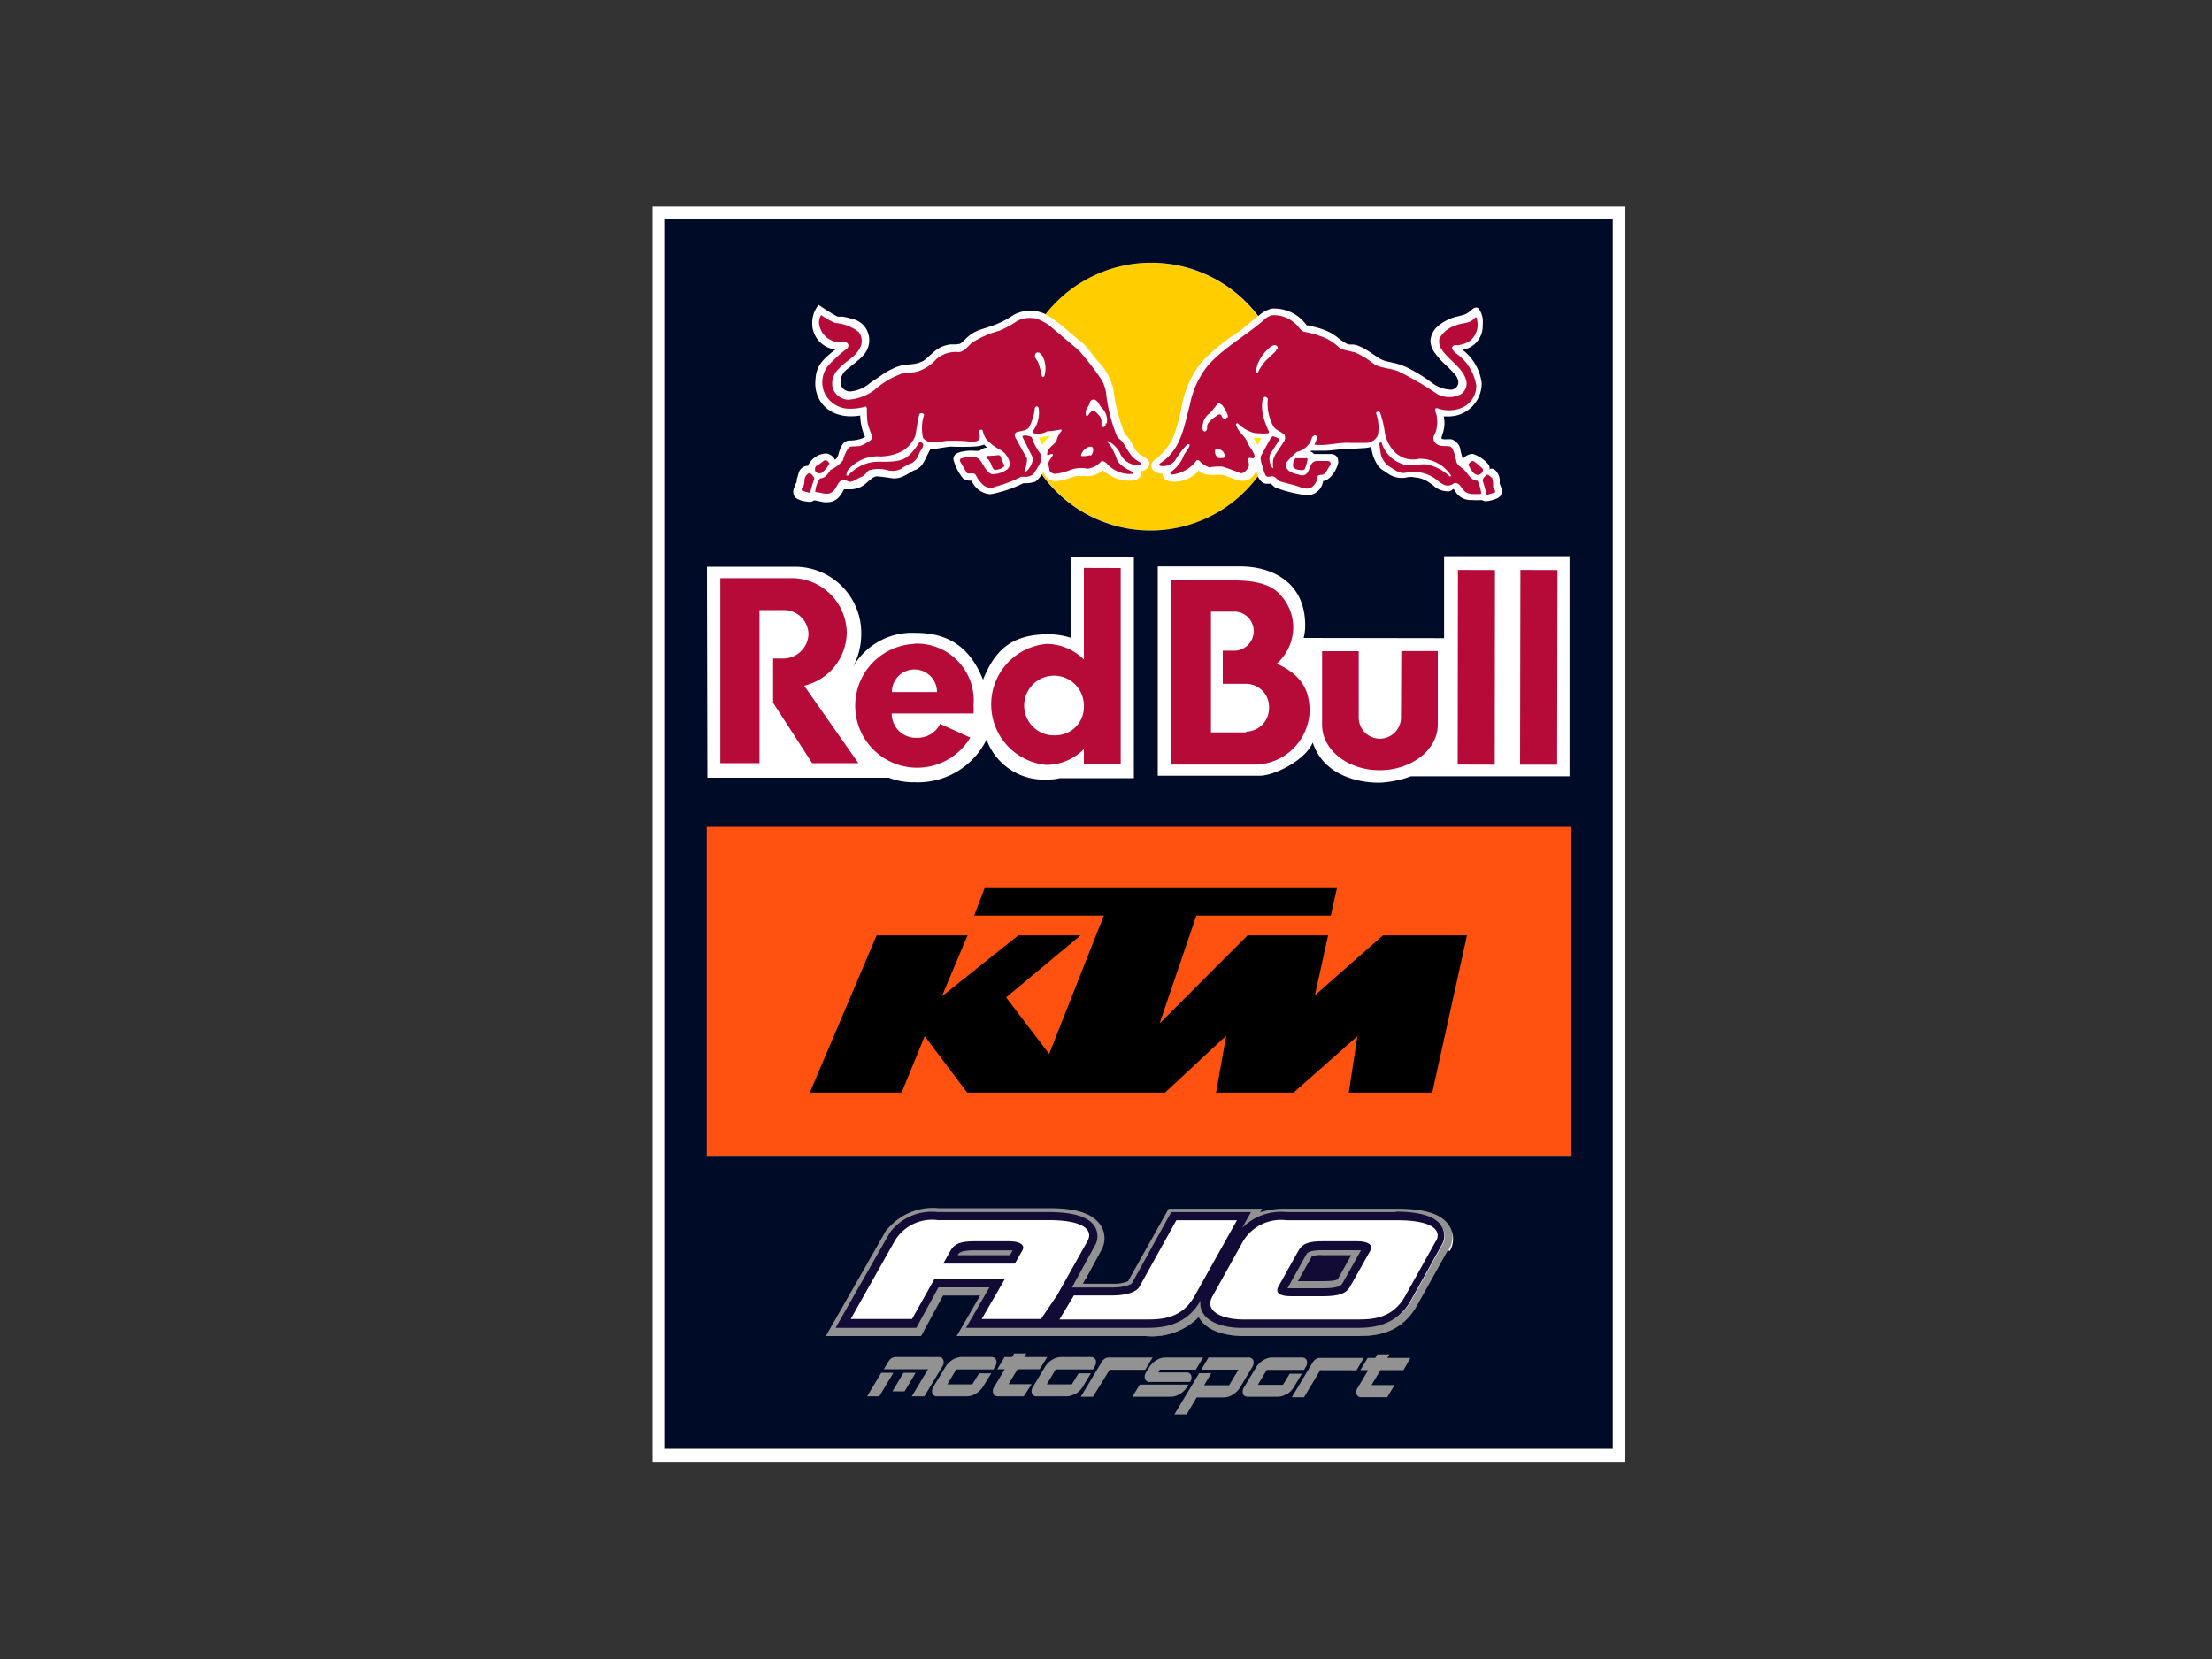 <svg xmlns="http://www.w3.org/2000/svg" xmlns:xlink="http://www.w3.org/1999/xlink" viewBox="0 0 200 150"><rect x="0" y="0" width="200" height="150" fill="#333333" stroke="none"/><defs><style>.cls-1{fill:none;}.cls-2{clip-path:url(#clip-path);}.cls-3{fill:#1d1d1b;opacity:0;}.cls-4{fill:#fff;}.cls-5{fill:#929292;}.cls-6{fill:#ff5210;}.cls-7{fill:#ffeb00;}.cls-8{fill:#ffcd00;}.cls-9{fill:#110b35;}.cls-10{fill:#000b28;}.cls-11{fill:#b60b39;}</style><clipPath id="clip-path"><rect class="cls-1" width="200" height="150"></rect></clipPath></defs><title>red_bull</title><g id="Capa_2" data-name="Capa 2"><g id="Capa_1-2" data-name="Capa 1"><g class="cls-2"><rect class="cls-3" width="200" height="150"></rect><rect class="cls-4" x="59" y="18.67" width="87.96" height="113.5"></rect><polygon class="cls-5" points="81.04 123.97 80.78 123.97 79.68 123.97 79.59 123.97 79.55 124.04 78.27 126.17 78.13 126.4 78.4 126.4 79.5 126.4 79.58 126.4 79.63 126.33 80.91 124.19 81.04 123.97"></polygon><polygon class="cls-5" points="83.06 123.97 82.8 123.97 81.7 123.97 81.61 123.97 81.57 124.04 80.56 125.73 80.42 125.95 80.69 125.95 81.79 125.95 81.87 125.95 81.92 125.88 82.93 124.19 83.06 123.97"></polygon><g class="cls-2"><path class="cls-5" d="M89.89,124H88.44l0,.07-.57,1H85.91l.63-1H89.9l0-.07.13-.22a.86.86,0,0,0,.13-.77.6.6,0,0,0-.61-.35H86.9a1.69,1.69,0,0,0-.87.29,2.08,2.08,0,0,0-.68.67l0,0a.78.78,0,0,0,.06-.66.57.57,0,0,0-.6-.35H80.9a.82.82,0,0,0-.41.13.92.92,0,0,0-.31.31l-.44.73-.14.23h4.05l-1.34,2.22-.13.23h1.45l0-.07.56-.93a.81.81,0,0,0-.07.65.59.59,0,0,0,.61.35h2.7a1.71,1.71,0,0,0,.86-.28,2,2,0,0,0,.68-.68l.75-1.23Z"></path><path class="cls-5" d="M103.65,123.89l-.05-.08c0-.06.11-.19.19-.31.48-.79.48-.79.44-.85l0,0h-4a.67.67,0,0,0-.36.12.86.86,0,0,0-.29.28l-2,3.3h1.28l1.47-2.45h3.32Z"></path><path class="cls-5" d="M108.18,123.88l.75-1.25h-3.59a1.56,1.56,0,0,0-.82.27,2,2,0,0,0-.66.65l-.26.43a.78.78,0,0,0-.12.7.52.52,0,0,0,.54.3h3.63l0,0a.74.74,0,0,0,.1-.66.52.52,0,0,0-.54-.3h-2.35l.06-.1Z"></path><path class="cls-5" d="M113.34,123.67a.86.86,0,0,0,.12-.77.58.58,0,0,0-.61-.35h-3.66l0,.07-.66,1.11-.13.22h3.36l-.66,1.11h-1.92l.52-.87.13-.22h-1.45l0,.07-.58,1H103l0,.07-.66,1.1-.14.23h3.79a1.64,1.64,0,0,0,.86-.28,2.08,2.08,0,0,0,.64-.61l-1.36,2.26-.13.23h1.45l0-.08.87-1.46h2.4a1.55,1.55,0,0,0,.86-.29,1.9,1.9,0,0,0,.68-.67Z"></path><path class="cls-5" d="M125.74,122.55l.06-.09.13-.23h-1.45l0,.08-.15.24h-.67l-.05.08-.66,1.1-.13.22h.67l-.8,1.34a.88.88,0,0,0-.13.76.59.59,0,0,0,.61.35h2.38l0-.07.66-1.1.13-.23h-2.08l.63-1H127l0-.07.66-1.1.13-.23h-2.08Z"></path><path class="cls-5" d="M98,125.44l.74-1.23.14-.23H97.44l0,.07-.56,1H94.91l.63-1H98.9l0-.07.14-.22a.9.9,0,0,0,.13-.77.6.6,0,0,0-.61-.35H95.9a1.69,1.69,0,0,0-.87.29,2.19,2.19,0,0,0-.51.44l.3-.5.14-.23H92.87l.06-.09.14-.23H91.62l-.05.08-.15.24h-.67l0,.07-.66,1.1-.14.23h.67l-.8,1.34a.84.84,0,0,0-.12.76.58.58,0,0,0,.61.35h2.38l0-.07.48-.8a.72.72,0,0,0,0,.52.59.59,0,0,0,.61.35h2.7a1.71,1.71,0,0,0,.86-.28,2,2,0,0,0,.68-.68M91.4,125l.63-1h2.06l-.63,1H91.4Z"></path><path class="cls-5" d="M117.1,125.44l.74-1.23L118,124h-1.44l0,.07-.57,1H114l.64-1H118l0-.07.14-.22a.86.86,0,0,0,.12-.77.58.58,0,0,0-.61-.35H115a1.64,1.64,0,0,0-.87.29,1.92,1.92,0,0,0-.68.68l-1.07,1.77a.84.84,0,0,0-.12.76.58.58,0,0,0,.61.35h2.69a1.77,1.77,0,0,0,.87-.28,2.1,2.1,0,0,0,.68-.68"></path><path class="cls-5" d="M122.68,123.81l.18-.3c.5-.8.5-.8.45-.86l0,0h-4a.73.73,0,0,0-.37.12.83.83,0,0,0-.28.28l-2,3.3H118l1.47-2.45h3.31Z"></path><path class="cls-5" d="M91.26,112.85H88.11c-1.24,0-1.47.22-1.63.51l0,.06-.13.22h5.09l0-.07.27-.48.11-.19-.22,0-.35,0"></path><path class="cls-5" d="M122.73,112.85h-3.16c-1.23,0-1.46.22-1.62.51l-1.68,3-.11.2.23,0,.32,0h2.88c1.37,0,1.75-.21,1.94-.56l1.66-2.94.11-.19-.22,0-.35,0m-1.93,2.76a2.74,2.74,0,0,1-1.21.14h-2l1.1-2h0a3,3,0,0,1,.89-.08h2.31Z"></path><path class="cls-5" d="M131.13,110.58c-.67-1.14-2.2-1.68-4.83-1.68h-10a8.06,8.06,0,0,0-2.13.22l.13-.22h-8.81l0,.08-3.64,6.51a3.5,3.5,0,0,1-1.3.19H98.1L99.63,113a2.32,2.32,0,0,0,0-2.37c-.67-1.14-2.2-1.68-4.82-1.68h-10a5.56,5.56,0,0,0-4.66,1.85h-.08l0,.07-5.54,9.71-.13.23h8.9l0-.08,2-3.59h3l-2,3.44-.13.23h17.35a6.16,6.16,0,0,0,4.77-1.62c1,1.5,3.31,1.62,4,1.62h10.27c1.42,0,4.07,0,5.66-2.85l2.79-5a2.34,2.34,0,0,0,0-2.37m-8.48,9.34H112.38c-1.26,0-2.8-.34-3.35-1.29a1.53,1.53,0,0,1-.18-1.1l.18-.88-.45.78,0,.06a5.06,5.06,0,0,1-5,2.43H87.7l2-3.45.13-.22H84.87l-.05.07-2,3.6h-7l4.75-8.33h0l0-.06a4.58,4.58,0,0,1,4.19-1.79h10c2.26,0,3.6.42,4.1,1.27a1.48,1.48,0,0,1,0,1.52l-2.11,3.77-.13.22h3.87c1.12,0,1.83-.25,2-.49l3.51-6.29h6.88l-.69,1.23-.69,1.23.93-1.06a4.77,4.77,0,0,1,3.89-1.4h10c2.26,0,3.6.42,4.1,1.27a1.46,1.46,0,0,1,0,1.52l-2.78,5c-1.35,2.42-3.68,2.42-4.93,2.42"></path><rect class="cls-6" x="63.75" y="74.61" width="78.37" height="29.87"></rect><path class="cls-7" d="M113.31,39.54c.13.22.27.48.39.72a3.91,3.91,0,0,0,.18-.35,2.13,2.13,0,0,1,.18-.31,3.3,3.3,0,0,1-.47,0l-.28,0"></path><path class="cls-7" d="M94.69,39.68a3.7,3.7,0,0,0,.24-.29c-.35.06-.67.14-1,.18a4,4,0,0,0,.33.65,3.4,3.4,0,0,1,.38-.54"></path><path class="cls-8" d="M113.59,42.68a1.17,1.17,0,0,0,0-.2,1.32,1.32,0,0,1-1.19,1,3.07,3.07,0,0,1-1.07-.27l-.51-.19a1.2,1.2,0,0,0-.35-.09H110a3,3,0,0,1-.61,0,1.49,1.49,0,0,1-1-.38,3,3,0,0,1-2.39,1c-.32,0-1-.24-.85-.72-1,0-1.37-.82-.74-1.27l.3-.21c.11-.11.28-.26.52-.53a4.45,4.45,0,0,0,1-1.72A16.69,16.69,0,0,0,106.8,37a8.84,8.84,0,0,1,1.87-4.29A17.4,17.4,0,0,1,112,30c.5-.36,1-.85,1.53-1.24l.2-.17a12.13,12.13,0,0,0-19.24-.17,4,4,0,0,1,.57.31c.47.34.85.62,1.29,1s.92.78,1.63,1.37c.2.22.44.49.65.76l.59.75a5.38,5.38,0,0,1,1.44,2.52,15.59,15.59,0,0,0,1,4l0,.06.11.12.14.15.15.17a2.34,2.34,0,0,1,.26.43c.07.13.15.29.24.44a1.84,1.84,0,0,0,.63.67,2.3,2.3,0,0,1,.6.4.53.53,0,0,1-.09.79.87.87,0,0,1-.54.24c.1.42-.21.84-.86.86a3.68,3.68,0,0,1-2.57-.93l0,0a3.61,3.61,0,0,1-.63.37,2,2,0,0,1-1,.14,2.39,2.39,0,0,0-.44,0h-.37c-.23.06-.51.16-.79.25a4.31,4.31,0,0,1-.93.21,1.12,1.12,0,0,1-1.12-.59.53.53,0,0,1-.11-.24l-.12.21a12.09,12.09,0,0,0,19.56.2,2.39,2.39,0,0,1-.15-.37"></path><polygon points="73.22 98.79 81.52 98.79 83.61 93.69 87.45 98.79 105.34 98.79 110.87 93.64 109.95 98.79 116.96 98.79 122.73 93.69 121.95 98.79 129.5 98.79 132.64 84.57 125.04 84.57 118.89 89.99 120.08 84.57 112.8 84.57 104.85 92.53 108.17 82.78 120.33 82.78 120.88 80.3 89.02 80.3 88.08 82.78 99.8 82.78 94.86 95.29 90.97 90.18 97.7 84.57 92.07 84.57 85.16 90.08 87.48 84.57 79.26 84.57 73.22 98.79"></polygon><path class="cls-9" d="M122.73,112.23h-3.16c-1.23,0-1.8.2-2.16.83l-1.83,3.28c-.29.53.1.86,1.13.86h2.88c1.42,0,2.12-.22,2.48-.87l1.84-3.27c.29-.53-.28-.83-1.18-.83M121.4,116c-.13.24-.38.48-1.81.48h-2.88l-.3,0,1.67-3c.11-.21.24-.44,1.49-.44h3.16l.33,0Z"></path><path class="cls-9" d="M118.58,113.65l0,0-1.23,2.19h2.27c1.17,0,1.32-.16,1.34-.19l1.21-2.16h-2.57a2.31,2.31,0,0,0-1,.11"></path><path class="cls-9" d="M91.26,112.23H88.11c-1.23,0-1.81.2-2.16.83l-.67,1.19h6.48l.68-1.19c.29-.53-.28-.83-1.18-.83m.06,1.26H86.58l0,0c.12-.21.25-.44,1.5-.44h3.15l.33,0Z"></path><path class="cls-10" d="M78.4,126.25l1.28-2.13h1.1l-1.28,2.13Zm2.29-.45,1-1.68h1.1l-1,1.68Zm1.75.45,1.47-2.45h-4l.44-.73a.88.88,0,0,1,.25-.26.68.68,0,0,1,.34-.11h3.89a.43.43,0,0,1,.46.26.67.67,0,0,1-.11.63l-1.6,2.66Zm6.45-.89a1.9,1.9,0,0,1-.63.63,1.6,1.6,0,0,1-.79.26h-2.7a.44.44,0,0,1-.47-.26.73.73,0,0,1,.11-.63l1.07-1.77a2,2,0,0,1,.63-.63,1.57,1.57,0,0,1,.79-.26h2.7a.46.46,0,0,1,.47.26.7.7,0,0,1-.12.63l-.13.23h-1.1l-2.26,0-.81,1.35h2.26l.62-1h1.1Zm3.67.89H90.27c-.25,0-.41-.08-.47-.26a.7.7,0,0,1,.11-.63l.94-1.56h-.68l.66-1.1h.68l.19-.32h1.1l-.19.32h2.08L94,123.8H92l-.81,1.35h2.09Zm4.69-.26a1.53,1.53,0,0,1-.78.26h-2.7a.44.44,0,0,1-.47-.26.71.71,0,0,1,.12-.63l1.06-1.77a2,2,0,0,1,.63-.63,1.6,1.6,0,0,1,.79-.26h2.7a.46.46,0,0,1,.47.26.71.71,0,0,1-.12.63l-.13.23H97.71l-2.26,0-.81,1.35h2.27l.61-1h1.11l-.74,1.23a1.84,1.84,0,0,1-.64.63m1.57.26h-1.1l1.91-3.18a.72.72,0,0,1,.26-.26.62.62,0,0,1,.32-.11h4s-.67,1.11-.66,1.11h-3.22Zm8.41-2.2a.44.44,0,0,1,.47.26.65.65,0,0,1-.1.6H104a.45.45,0,0,1-.47-.26.72.72,0,0,1,.11-.63l.26-.43a2,2,0,0,1,.63-.63,1.57,1.57,0,0,1,.79-.26h3.46l-.66,1.1h-3.25l-.14.25Zm-4.85,2.2.67-1.1h4.41l-.13.21a1.84,1.84,0,0,1-.64.63,1.53,1.53,0,0,1-.78.26Zm9.09-.2a1.44,1.44,0,0,1-.78.26H108.2l-.91,1.54h-1.11l2.24-3.73h1.1l-.65,1.09h2.26l.85-1.41h-3.37l.66-1.1h3.58a.45.45,0,0,1,.47.26.73.73,0,0,1-.11.63l-1.1,1.84a1.9,1.9,0,0,1-.64.62m4.87-.06a1.54,1.54,0,0,1-.79.26h-2.69c-.25,0-.41-.08-.47-.26a.7.7,0,0,1,.11-.63l1.07-1.77a1.81,1.81,0,0,1,.63-.63,1.54,1.54,0,0,1,.79-.26h2.69c.25,0,.41.09.47.26a.73.73,0,0,1-.11.63l-.14.23h-1.1l-2.26,0-.81,1.35H116l.61-1h1.1l-.74,1.23a1.9,1.9,0,0,1-.63.63m5.3-2.19h-2.27l-1.46,2.45H116.8l1.91-3.18a.92.92,0,0,1,.26-.26.68.68,0,0,1,.33-.11h4s-.67,1.11-.65,1.11Zm5.26,0h-2.08l-.81,1.35h2.08l-.66,1.1h-2.3a.44.44,0,0,1-.47-.26.71.71,0,0,1,.12-.63l.93-1.56H123l.66-1.1h.68l.19-.32h1.1l-.19.32h2.08ZM60.13,131h85.69V19.81H60.13Zm70.44-73.3,0-7.41h11.34l0,19.9-14.33,0a9.47,9.47,0,0,1-2.89.58c-1.85,0-5-.63-6-3.63-.67,1.61-3.48,3-4.8,3h-9.21l0-18.93h7.42c3,0,5.93,1.49,5.91,5.37a4.4,4.4,0,0,1-.14,1.1ZM71.84,43.91c0-.07.09-.13.12-.19l.08-.18c0-.13,0-.26.07-.4a4,4,0,0,1,.12-.43.86.86,0,0,1,.82-.59l0,0A1.89,1.89,0,0,1,74.73,41h0a1.07,1.07,0,0,1,.77.57,1,1,0,0,0,.22-.26.48.48,0,0,1,.05-.11l.06-.19a3.07,3.07,0,0,1,.15-.46c.12-.29.35-.72.83-.72A3.3,3.3,0,0,0,78,39.62l.22-.11a4.86,4.86,0,0,1-.44-1.94c-2.86.45-4.16-1.41-4.06-3.06.06-1.28.38-1.79,1.81-2.91a2.37,2.37,0,0,1-2.09-2.46,2.51,2.51,0,0,1,.42-1.36l.15-.21.24.15a14.53,14.53,0,0,0,1.48.91l.14,0,.31,0a6.08,6.08,0,0,1,.86.2,1.93,1.93,0,0,1,1.47,1.35,2,2,0,0,1-.34,1.81,4.19,4.19,0,0,1-.67.66c-.25.22-.55.45-.86.7A1.46,1.46,0,0,0,76,34.64a.86.86,0,0,0,.92.75,3.14,3.14,0,0,0,1.73-.75l1-.68a5.88,5.88,0,0,1,1.06-.62,3.64,3.64,0,0,1,.9-.32l.76-.09a2.63,2.63,0,0,0,1.16-.33,2.5,2.5,0,0,0,.4-.34l.54-.47a2.68,2.68,0,0,1,1.49-.65l.48,0,.35-.05.23-.16.35-.35a3.41,3.41,0,0,1,1.23-.76c.7-.23,1.17-.37,1.62-.56a8.5,8.5,0,0,0,1.45-.8,3.15,3.15,0,0,1,2.86-.05,12.13,12.13,0,0,1,19.24.17A2.67,2.67,0,0,1,115,27.9a3.61,3.61,0,0,1,3.15,1.52s0,0,0,0l.14,0c.15.05.32.08.52.13a6.53,6.53,0,0,1,1.48.53,4.78,4.78,0,0,1,.77.53c.1.06.18.14.29.21a1.28,1.28,0,0,0,.3.19.82.82,0,0,0,.44.14l.26,0a2.17,2.17,0,0,1,.33.07,4.25,4.25,0,0,1,1,.5c.32.19.62.42.92.61a2.6,2.6,0,0,0,1,.39l.66.15a8.19,8.19,0,0,1,.78.27,13.22,13.22,0,0,1,1.38.75c.38.24.71.47,1,.68a3,3,0,0,0,1.69.66.68.68,0,0,0,.75-.69,1.31,1.31,0,0,0-.33-.72l-.39-.41c-.16-.17-.32-.3-.47-.46a5.88,5.88,0,0,1-.9-1,1.82,1.82,0,0,1-.43-1.18,1.88,1.88,0,0,1,.58-1.2,4.06,4.06,0,0,1,1.78-.94l.66-.17a1.67,1.67,0,0,0,.46-.25l.37-.3a.51.51,0,0,1,.18-.09.32.32,0,0,1,.36.12,2.28,2.28,0,0,1,.33.85,3.58,3.58,0,0,1,0,.64,2.17,2.17,0,0,1-1.82,2.2,4.52,4.52,0,0,1,1.73,3A3,3,0,0,1,131,37.65l-.46,0a2.76,2.76,0,0,1,0,1.19,3.9,3.9,0,0,1-.16.56l-.05.17c0,.08,0,.12.19.14a1.38,1.38,0,0,0,.35,0H131l.2,0a1.18,1.18,0,0,1,.86,1.07c.06.2.09.38.16.56a.88.88,0,0,1,.05.15,1.19,1.19,0,0,1,.89-.45,3,3,0,0,1,1.45,1,.73.73,0,0,1,.08.35c0,.05,0,.09,0,.12,0-.23.45-.18.69.23a1.28,1.28,0,0,1,.21.87l0,.09.08.22a2.85,2.85,0,0,1,.11.3,1.25,1.25,0,0,1,0,.34.63.63,0,0,1-.26.4,1.05,1.05,0,0,1-.4.19,2.75,2.75,0,0,1-.78.17.72.72,0,0,1-.35-.11,7.26,7.26,0,0,1-.95,0,1.6,1.6,0,0,1-1.33-.6c-.11-.14-.17-.25-.24-.35s-.14,0-.21.06a1,1,0,0,1-.21.1l-.09,0-.12,0a1.9,1.9,0,0,1-1.23-.51,5.71,5.71,0,0,0-.54-.38,2.93,2.93,0,0,0-.64-.28,4,4,0,0,0-.55-.09,1.49,1.49,0,0,0-.66,0,2.2,2.2,0,0,1-1.86-.44c-.12-.09-.24-.15-.37-.23a2.35,2.35,0,0,1-.37-.35,3.73,3.73,0,0,1-.64-1.74,2.88,2.88,0,0,1-.8.12L122,40.6c-.95,0-1.38.12-2.1.15-.41,0-1.06,0-1.34,0a1.15,1.15,0,0,1-.1.08.48.48,0,0,1,.33.22l.13,0h1.37c.38,0,.71.17.71.73,0,.26-.47,1.55-1.37,1.72a1.47,1.47,0,0,1-1.42,1.28,11.57,11.57,0,0,1-2.84-.68.6.6,0,0,1-.22-.14,1.66,1.66,0,0,0-.14-.13.7.7,0,0,1-.08-.1,3.55,3.55,0,0,1-.49,0,.62.62,0,0,1-.35-.15,1.77,1.77,0,0,1-.36-.5,12.08,12.08,0,0,1-19.55-.2,1.81,1.81,0,0,1-.58.67,2.9,2.9,0,0,1-.7.14l-.3,0h-.07a11.23,11.23,0,0,1-3,1,2,2,0,0,1-1.68-1.23,1.24,1.24,0,0,1-.75-.18,4.44,4.44,0,0,1-.9-1.75.56.56,0,0,1,.33-.54,1.58,1.58,0,0,1,.56-.17,3.58,3.58,0,0,1,1-.06h.19l.19,0a.21.21,0,0,1,.11,0,.94.94,0,0,1,.57-.28h.12c-.11-.1-.21-.19-.3-.29a.51.51,0,0,1-.17.07,2.74,2.74,0,0,1-.64.11A20.47,20.47,0,0,1,86,40.38c-.21,0-.57.07-.94.12a4.49,4.49,0,0,1-.93.09c-.14.26-.28.54-.39.77a5,5,0,0,1-.37.66,1.7,1.7,0,0,1-.57.46c-.09,0-.17.07-.25.09l-.17.1a5.24,5.24,0,0,1-.71.39,1.81,1.81,0,0,1-.94.19c-.7-.11-1.22-.17-1.46-.18a.79.79,0,0,0-.36.13l-.24.18-.27.23a2.13,2.13,0,0,1-1.54.63c-.06,0-.19,0-.33,0l-.21,0a1.93,1.93,0,0,0-.13.21c0,.06-.08.14-.12.19a1.91,1.91,0,0,1-.14.21,1.4,1.4,0,0,1-1.14.56.3.3,0,0,1-.13,0l-.16,0-.39-.08-.39-.08-.13,0-.12.07a.41.41,0,0,1-.22.06,4.82,4.82,0,0,1-.68-.09,1.9,1.9,0,0,1-.46-.18.64.64,0,0,1-.35-.4.81.81,0,0,1,.07-.65m-7.91,7.18h7.95a6,6,0,0,1,6,6.19,6.36,6.36,0,0,1-.74,2.87,6.15,6.15,0,0,1,5.6-3.08c2.31,0,4.74.69,6.15,4.24,1.07-2.66,2.57-4.14,6-4.11a6.58,6.58,0,0,1,1.92.31v-7.3h5.72l0,20-6.68,0a4.69,4.69,0,0,1-1.12.12,5.51,5.51,0,0,1-5.52-3.61,6.92,6.92,0,0,1-6.5,3.86,6.08,6.08,0,0,1-2.33-.41s-16.41,0-16.41,0Zm67,61.79-2.79,5c-1.55,2.77-4.13,2.77-5.53,2.77H112.38c-.7,0-3.07-.12-3.95-1.63l-.05-.08a6,6,0,0,1-4.79,1.71H86.5l2.12-3.67H85.27l-2,3.67H74.67l5.54-9.71h.06a5.38,5.38,0,0,1,4.59-1.85h10c2.56,0,4,.51,4.7,1.61a2.18,2.18,0,0,1,0,2.22l-1.65,3h2.68a3.4,3.4,0,0,0,1.4-.22l3.67-6.56h8.46l-.18.32a7.38,7.38,0,0,1,2.44-.32h10c2.57,0,4.06.51,4.7,1.61a2.2,2.2,0,0,1,0,2.22m11-8.55H63.9V74.76H142Z"></path><path class="cls-9" d="M126.3,109.59h-10a4.93,4.93,0,0,0-4,1.45l.81-1.45h-7.21L102.36,116c-.07.13-.63.41-1.83.41H96.92L99,112.61a1.66,1.66,0,0,0,0-1.68c-.53-.9-1.91-1.34-4.23-1.34h-10a4.74,4.74,0,0,0-4.31,1.85h0l-4.91,8.62h7.3l2-3.66h4.61l-2.12,3.66h16.15c1.28,0,3.67,0,5.08-2.49l0-.07a1.62,1.62,0,0,0,.19,1.2c.58,1,2.18,1.36,3.48,1.36h10.27c1.28,0,3.67,0,5.06-2.49l2.78-5a1.61,1.61,0,0,0,0-1.68c-.53-.9-1.91-1.34-4.23-1.34m-32,9.71H88.76l2.12-3.66H84.51l-2.05,3.66H76.92l4-7.1h0a3.94,3.94,0,0,1,3.89-1.84h10c3.38,0,4,1,3.53,1.87l-2.75,4.9h0ZM108,117.2c-1.18,2.09-3.09,2.1-4.41,2.1h-7.8l1.31-2.17h3.43c1.12,0,2.18-.23,2.5-.8l3.33-6h5.48Zm21.83-5-2.79,5c-1.17,2.1-3.11,2.1-4.39,2.1H112.38c-1.61,0-3.59-.62-2.75-2.1l2.78-5a4,4,0,0,1,3.91-1.87h10c3.39,0,4,1,3.53,1.87"></path><path class="cls-11" d="M82.67,58.22a5.6,5.6,0,1,0,5.06,8.47L85,65.45a2.26,2.26,0,0,1-2.09,1.26,2.18,2.18,0,0,1-2.28-2.08c0-.08,0,0,0-.12l7.39,0a4.18,4.18,0,0,0,0-.71,5.14,5.14,0,0,0-5.38-5.6m-2,4.37a2,2,0,1,1,4.08,0Z"></path><path class="cls-11" d="M76.56,57.22a5,5,0,0,0-5-4.95H71l-5.87,0V69h3.54l0-13.84h2.12a2.22,2.22,0,0,1,2.31,2.19,2.29,2.29,0,0,1-2.38,2.19h-.82v4L73.43,69h4.18l-4.9-7a5,5,0,0,0,3.85-4.8"></path><polygon class="cls-11" points="137.47 51.53 137.44 69.14 140.79 69.14 140.82 51.54 137.47 51.53"></polygon><path class="cls-11" d="M126.67,64.88a1.91,1.91,0,0,1-3.82,0v-6l-3.31,0v6.67c0,2.25,2.32,4.09,5.2,4.09S130,67.79,130,65.53l0-6.66h-3.3Z"></path><polygon class="cls-11" points="131.8 69.13 135.15 69.14 135.17 51.54 131.82 51.53 131.8 69.13"></polygon><path class="cls-11" d="M115.45,60a4.43,4.43,0,0,0,1.48-3.26,4.31,4.31,0,0,0-1.21-3c-.79-.89-2.2-1.26-4.1-1.26l-5.72,0,0,16.65h7.39a5,5,0,0,0,5.12-4.81c0-1.89-.69-3.26-2.93-4.3m-2.8,6.2h-3.19V55.3l2.23,0a1.77,1.77,0,0,1,0,3.53h-1.16v3l2.12,0A2.08,2.08,0,0,1,114.74,64a2.11,2.11,0,0,1-2.09,2.15"></path><path class="cls-11" d="M98,51.35v8.28a4.83,4.83,0,0,0-3.36-1.41,5.49,5.49,0,0,0,0,10.94A4.79,4.79,0,0,0,98,67.73v1.34h3.33l0-17.71ZM95.57,66.48A2.7,2.7,0,1,1,98,63.81a2.56,2.56,0,0,1-2.45,2.67"></path><path class="cls-11" d="M134.9,43.16A2.45,2.45,0,0,1,135,44c0,.18.28.34.15.53l-.68.21c-.12,0-.08-.14-.11-.21a10.93,10.93,0,0,0-.3-1.06c0-.22.19-.39.35-.51s.3.12.45.21"></path><path class="cls-11" d="M73.62,43.19v.12a11,11,0,0,0-.37,1.25,4.35,4.35,0,0,1-.76-.21c0-.06,0-.13,0-.22.28-.24.21-.55.27-.9a.81.81,0,0,1,.39-.45c.22,0,.35.27.47.41"></path><path class="cls-11" d="M133.3,41.74a5.67,5.67,0,0,1,.79.68.46.46,0,0,1-.14.36.6.6,0,0,1-.36.16.63.63,0,0,1-.4-.23,3.06,3.06,0,0,1-.43-.71c.12-.17.32-.43.54-.26"></path><path class="cls-11" d="M75,41.89a2.5,2.5,0,0,1-.71.87.64.64,0,0,1-.41,0c-.06-.06-.19-.14-.19-.25s0-.27.08-.35a5.74,5.74,0,0,0,.74-.52c.08,0,.18-.06.24,0a.71.71,0,0,1,.25.29"></path><path class="cls-11" d="M118.23,41.5a4.5,4.5,0,0,1-.24.87c-.1.19-.37.13-.55.11s-.5-.1-.53-.36a1,1,0,0,1,.22-.69c.28,0,.62,0,.91,0a.14.14,0,0,1,.19.09"></path><path class="cls-11" d="M90.68,41.78c0,.15.23.29.09.41a1.17,1.17,0,0,1-.87.28c-.25-.18-.24-.56-.46-.8,0-.17-.33-.18-.28-.39l.09-.06a7.27,7.27,0,0,0,1-.07c.35,0,.24.44.39.63"></path><path class="cls-11" d="M102.81,41.64c-.64-.39-.9-1.1-1.3-1.65-.15-.21-.38-.33-.51-.53a14.37,14.37,0,0,1-1-4,4,4,0,0,0-.36-1.06,25.84,25.84,0,0,0-2.06-2.68,1,1,0,0,1-.21-.19l-2.54-2.14a5.82,5.82,0,0,0-1-.54A2.54,2.54,0,0,0,92,29a10.27,10.27,0,0,1-1.62.9,8.71,8.71,0,0,0-2.5,1.09c-.42.36-.77.94-1.39.83a2.69,2.69,0,0,0-1.85.67,3.76,3.76,0,0,1-1.54,1.05c-.54.21-1.2.1-1.74.31a7.63,7.63,0,0,0-2.31,1.42,4.42,4.42,0,0,1-2.37.87,1.54,1.54,0,0,1-1.37-1,1.77,1.77,0,0,1,.55-1.81c.54-.64,1.42-1,1.84-1.78A1.31,1.31,0,0,0,77.62,30a3.93,3.93,0,0,0-2.11-.8,7.05,7.05,0,0,1-1.26-.71,1.16,1.16,0,0,0-.19.8,1.93,1.93,0,0,0,1.24,1.54c.37.15.8,0,1.18.12a.32.32,0,0,1,.23.28.41.41,0,0,1-.13.29,11.94,11.94,0,0,0-1.75,1.6,2.41,2.41,0,0,0-.31,2.33,2.47,2.47,0,0,0,2,1.49,4.7,4.7,0,0,0,1.72-.18c.08,0,.1.07.14.13a8.86,8.86,0,0,0,.07,1.38,9.29,9.29,0,0,0,.39,1.12.47.47,0,0,1-.1.39,3.77,3.77,0,0,1-1,.55l-.84.05-.17.1a3.61,3.61,0,0,0-.51,1.13,3,3,0,0,1-1.13.88,2.5,2.5,0,0,1-.46.58.73.73,0,0,1-.48.18,2.35,2.35,0,0,0-.44,1.24c.48,0,1,.3,1.43.06s.48-.67.79-1,.59-.06.87,0,.71-.28,1.08-.43.45-.44.7-.6a3.07,3.07,0,0,1,1.7,0,1.79,1.79,0,0,0,1.19-.12,3.45,3.45,0,0,1,1-.54,1.63,1.63,0,0,0,.64-.86c.11-.29.39-.52.36-.84-.08-.09-.18-.26-.3-.23-.17.23-.29.46-.47.66-.78,1.06-1.39,1.16-3,1.16a3.7,3.7,0,0,0-3,1.23.16.16,0,0,1-.17,0,1,1,0,0,1,.12-.45,3.52,3.52,0,0,1,3-1.26,4.67,4.67,0,0,0,1.81-.42,2.8,2.8,0,0,0,1.28-1.4c.16-.69.21-1.41.39-2,0-.06.17-.11.23-.09s.19.06.19.15a3.88,3.88,0,0,0-.09,2.08c.52.69,1.48.32,2.17.27a13.48,13.48,0,0,1,2,.06c.35,0,.6.06.87-.14a.6.6,0,0,0,.08-.41c0-.2-.17-.31,0-.49a.28.28,0,0,1,.25,0,3,3,0,0,0,.32.8,4.25,4.25,0,0,0,1.31,1,1.75,1.75,0,0,1,.85,1.3.76.76,0,0,1-.47.6,2.19,2.19,0,0,1-1.19.29c-.57-.29-.72-.88-1.09-1.33a1,1,0,0,0-.78-.24,4.14,4.14,0,0,0-.89.15.22.22,0,0,0-.09.25c.2.35.41.7.61,1.06.25.15.6-.1.81.18a2.81,2.81,0,0,0,.59.82A1,1,0,0,0,90,44a11.1,11.1,0,0,0,2.32-.89h.26a1.22,1.22,0,0,0,.84-.23,9.07,9.07,0,0,0,.62-1,1.05,1.05,0,0,0,0-.9,4.9,4.9,0,0,1-.76-1.47,2,2,0,0,0-.55-.14c-.1,0-.24,0-.29.12l.84,1.69a.88.88,0,0,1,.09.47,2,2,0,0,1-.6,1s-.1.06-.15,0a3.54,3.54,0,0,0,.24-1.18L92,39.91c-.09-.2-.27-.38-.25-.61a.27.27,0,0,1,.18-.23c.37-.12.82-.11,1.09-.4a4.73,4.73,0,0,0,.55-1.8.21.21,0,0,1,.16-.13c.07,0,.13.07.17.11a2.73,2.73,0,0,1-.48,2.08.15.15,0,0,0,0,.22A1.57,1.57,0,0,0,94.67,39a8.36,8.36,0,0,0,1.25-.17.19.19,0,0,1,.08.11,2,2,0,0,0-.49,1c-.33.33-.8.61-.83,1.1,0,.25.27,0,.4,0s.11.06.11.13l-.31.47c-.18.28,0,.61,0,.87a.57.57,0,0,0,.55.33,5,5,0,0,0,1.34-.35,2.89,2.89,0,0,1,1.57-.11,2,2,0,0,0,1.26-.7.78.78,0,0,1,.53.3,2.79,2.79,0,0,0,2.18.87l.07,0a.13.13,0,0,0,0-.2l-.51-.25c-.35-.23-.8-.53-.91-.93a5.34,5.34,0,0,0-.51-1.09c-.09-.17-.25-.31-.33-.48,0,0,.05-.06.08,0a2.38,2.38,0,0,1,1.14,1.24,1.85,1.85,0,0,0,1.78.93l.07-.06s0-.09,0-.12Zm-8.43-7.59v0h0a.12.12,0,0,1-.16,0l0,0v0a9.61,9.61,0,0,0-.36-1.3.7.7,0,0,0-.1-.16l-.12-.18a.44.44,0,0,1,0-.46l0,0a.33.33,0,0,1,.33-.06l0,0a1.22,1.22,0,0,1,.38.5,2.46,2.46,0,0,1,.07,1.65m4.1,7.12h0a1.77,1.77,0,0,1-.69.07h0l-.06,0a.07.07,0,0,1,0,0,.13.13,0,0,1,0-.16,1.1,1.1,0,0,1,.74-.68h.18a.23.23,0,0,1,.14.16.72.72,0,0,1-.2.64m1.34-2.93a.1.1,0,0,0,0,.08.36.36,0,0,0,0,.1.28.28,0,0,1-.18.17.16.16,0,0,1-.2-.16c0-.15,0-.29,0-.42a1.35,1.35,0,0,0-.13-.37s-.09-.11-.15-.16a1.45,1.45,0,0,0-.16-.18.56.56,0,0,0-.34-.19.62.62,0,0,0-.25.19.57.57,0,0,0-.11.14l-.1.12c0,.08-.13,0-.14,0l0,0,0,0a.61.61,0,0,1,0-.48c0-.13.14-.25.19-.39l0,0a1.13,1.13,0,0,0,.09-.15c0-.07.05-.15.07-.23a.34.34,0,0,1,.47-.17.84.84,0,0,1,.32.33,1.18,1.18,0,0,1,.11.19l.11.15a1.58,1.58,0,0,1,.5,1.46"></path><path class="cls-11" d="M133.59,43.46c-.57,0-.83-.57-1.14-.91s-.79-.49-.79-.95c-.09-.19-.11-.48-.2-.71s-.15-.47-.4-.53c-.47-.07-1,.06-1.32-.36s0-.7.09-1a3.05,3.05,0,0,0,.08-1.31c0-.26-.17-.44-.14-.68s.37,0,.53,0a3,3,0,0,0,1.87-.14,2.16,2.16,0,0,0,1.31-2A4.36,4.36,0,0,0,131.72,32a1.24,1.24,0,0,1-.43-.49c0-.45.49-.23.72-.33a2.7,2.7,0,0,0,.86-.33,1.87,1.87,0,0,0,.66-2c0-.06,0-.17-.12-.17a1.87,1.87,0,0,1-.39.34c-.42.24-1,.2-1.41.41a2.52,2.52,0,0,0-1.47,1.19,1.4,1.4,0,0,0,.15.89c.67,1.07,2.07,1.76,2.3,3a1.13,1.13,0,0,1-.58,1.17,2.24,2.24,0,0,1-2.1-.08,28.06,28.06,0,0,0-3.42-2c-.77-.35-1.75-.26-2.44-.82a6.39,6.39,0,0,0-1.6-.94,12,12,0,0,1-1.25-.31,5.5,5.5,0,0,0-1.24-.91,8.5,8.5,0,0,0-2-.61c-.42-.11-.56-.56-.9-.79a2.78,2.78,0,0,0-2-.72,1.54,1.54,0,0,0-.82.46c-1.64,1.43-3.53,2.42-5,4.06a8.11,8.11,0,0,0-1.67,3.65c-.54,1.93-.76,4-2.71,5.24a.16.16,0,0,0,0,.2,1.41,1.41,0,0,0,1.36-.44,9.21,9.21,0,0,1,1.14-1.51l.11,0s.11,0,.09.12c-.13.42-.52.73-.64,1.17a3.38,3.38,0,0,1-1.1,1.26v.07a.17.17,0,0,0,.1.13,3.18,3.18,0,0,0,2.26-1.27.22.22,0,0,1,.23,0,2.63,2.63,0,0,0,.91.62,5.36,5.36,0,0,1,1.21-.07c.56.17,1.11.39,1.67.6.3,0,.52-.29.67-.53s-.06-.56,0-.82c.14-.08.29,0,.45,0a.33.33,0,0,0,.12-.21c-.11-.49-.55-.86-.69-1.31s-.91-.95-1-1.58c0,0,.11-.11.15-.08a3.43,3.43,0,0,0,1.44.87,6.32,6.32,0,0,0,1.3.05.13.13,0,0,0,.09-.17,6.82,6.82,0,0,1-.46-1.19,3.64,3.64,0,0,1-.08-1.83s.17-.14.24-.11.2.13.2.19a4.29,4.29,0,0,0,.5,2.47c.25.39.67.46,1,.76a.65.65,0,0,1,0,.56l-.66,1a2.3,2.3,0,0,0-.35.7,2.85,2.85,0,0,0,0,.77s-.06,0-.1-.06a1.41,1.41,0,0,1-.18-1.2l.83-1.29,0-.1a2.63,2.63,0,0,0-.58-.24.72.72,0,0,0-.23.23l-.8,1.46a.73.73,0,0,0-.06.48,2,2,0,0,0,.18.6,3.05,3.05,0,0,0,.26.79c.21.23.49,0,.73.09s.36.38.62.45c.58.18,1.22.29,1.8.52.3.09.71.21,1,0a1.32,1.32,0,0,0,.54-1c.11-.17.35-.1.52-.16.33-.22.42-.59.66-.88l0-.17a.34.34,0,0,0-.2-.17h-1.09c-.52.05-.56.62-.77,1a.58.58,0,0,1-.62.29c-.5-.14-1.14-.21-1.37-.77a.4.4,0,0,1,.08-.42,8,8,0,0,1,.92-.92,1.86,1.86,0,0,0,1.18-.85c.14-.18.11-.46.32-.6s.21,0,.26,0c.1.31-.08.52-.17.8,1.17.12,2.07-.22,3.2-.17.49,0,.92,0,1.41,0a1.17,1.17,0,0,0,1.13-.71,4,4,0,0,0-.18-2l.12-.1c.08-.05.2,0,.25.06a9.71,9.71,0,0,1,.44,1.88,3.25,3.25,0,0,0,.61,1.37,2.35,2.35,0,0,0,2.48.94A3.34,3.34,0,0,1,131.2,43v0s-.05.1-.11.09a4.25,4.25,0,0,0-2-1.08c-.79-.14-1.5.27-2.33-.07A2.93,2.93,0,0,1,124.91,40h-.09a.16.16,0,0,0-.11.15l.1.66a1.84,1.84,0,0,0,.88,1.42c.45.27.89.65,1.45.5a3.42,3.42,0,0,1,2.72.62,3.75,3.75,0,0,0,.71.49.86.86,0,0,0,.88-.14c.54-.16.67.52,1.05.78s.91.18,1.36.19l.07-.07a4.19,4.19,0,0,0-.34-1.16m-22.87-2.09v0a.46.46,0,0,1-.29.06,2.4,2.4,0,0,1-.28,0h0a.7.7,0,0,1-.29-.61.27.27,0,0,1,.08-.21h0a.8.8,0,0,1,.66.26v0a1.51,1.51,0,0,1,.11.22.26.26,0,0,1,0,.27m.23-3.62a.26.26,0,0,1-.11.12.14.14,0,0,1-.17,0,.22.22,0,0,1-.14-.11.13.13,0,0,1-.06-.07l0-.06c-.06-.09-.1-.13-.19-.13a.49.49,0,0,0-.23.08l-.09.09a.25.25,0,0,0-.12.07l-.22.18a1.1,1.1,0,0,0-.22.21.76.76,0,0,0-.25.44l0,.11s0,.07,0,.12a.34.34,0,0,1-.14.22.19.19,0,0,1-.26-.16,1.58,1.58,0,0,1,.49-1.35,2.67,2.67,0,0,0,.47-.48c.15-.18.29-.38.44-.53l0,0c.21,0,.34.13.42.23a3.74,3.74,0,0,1,.45.84.23.23,0,0,1,0,.11.3.3,0,0,0,0,.11m4.42-6.19a.18.18,0,0,1-.06.09l0,.07-.7.67a3.24,3.24,0,0,0-.6.7,2.62,2.62,0,0,0-.3.52.13.13,0,0,1-.15.06l0,0,0,0a1,1,0,0,1,0-.43,2.52,2.52,0,0,1,.12-.39,3.69,3.69,0,0,1,1.26-1.58c.11-.07.42-.14.51.09a.36.36,0,0,1,0,.25"></path></g></g></g></g></svg>
